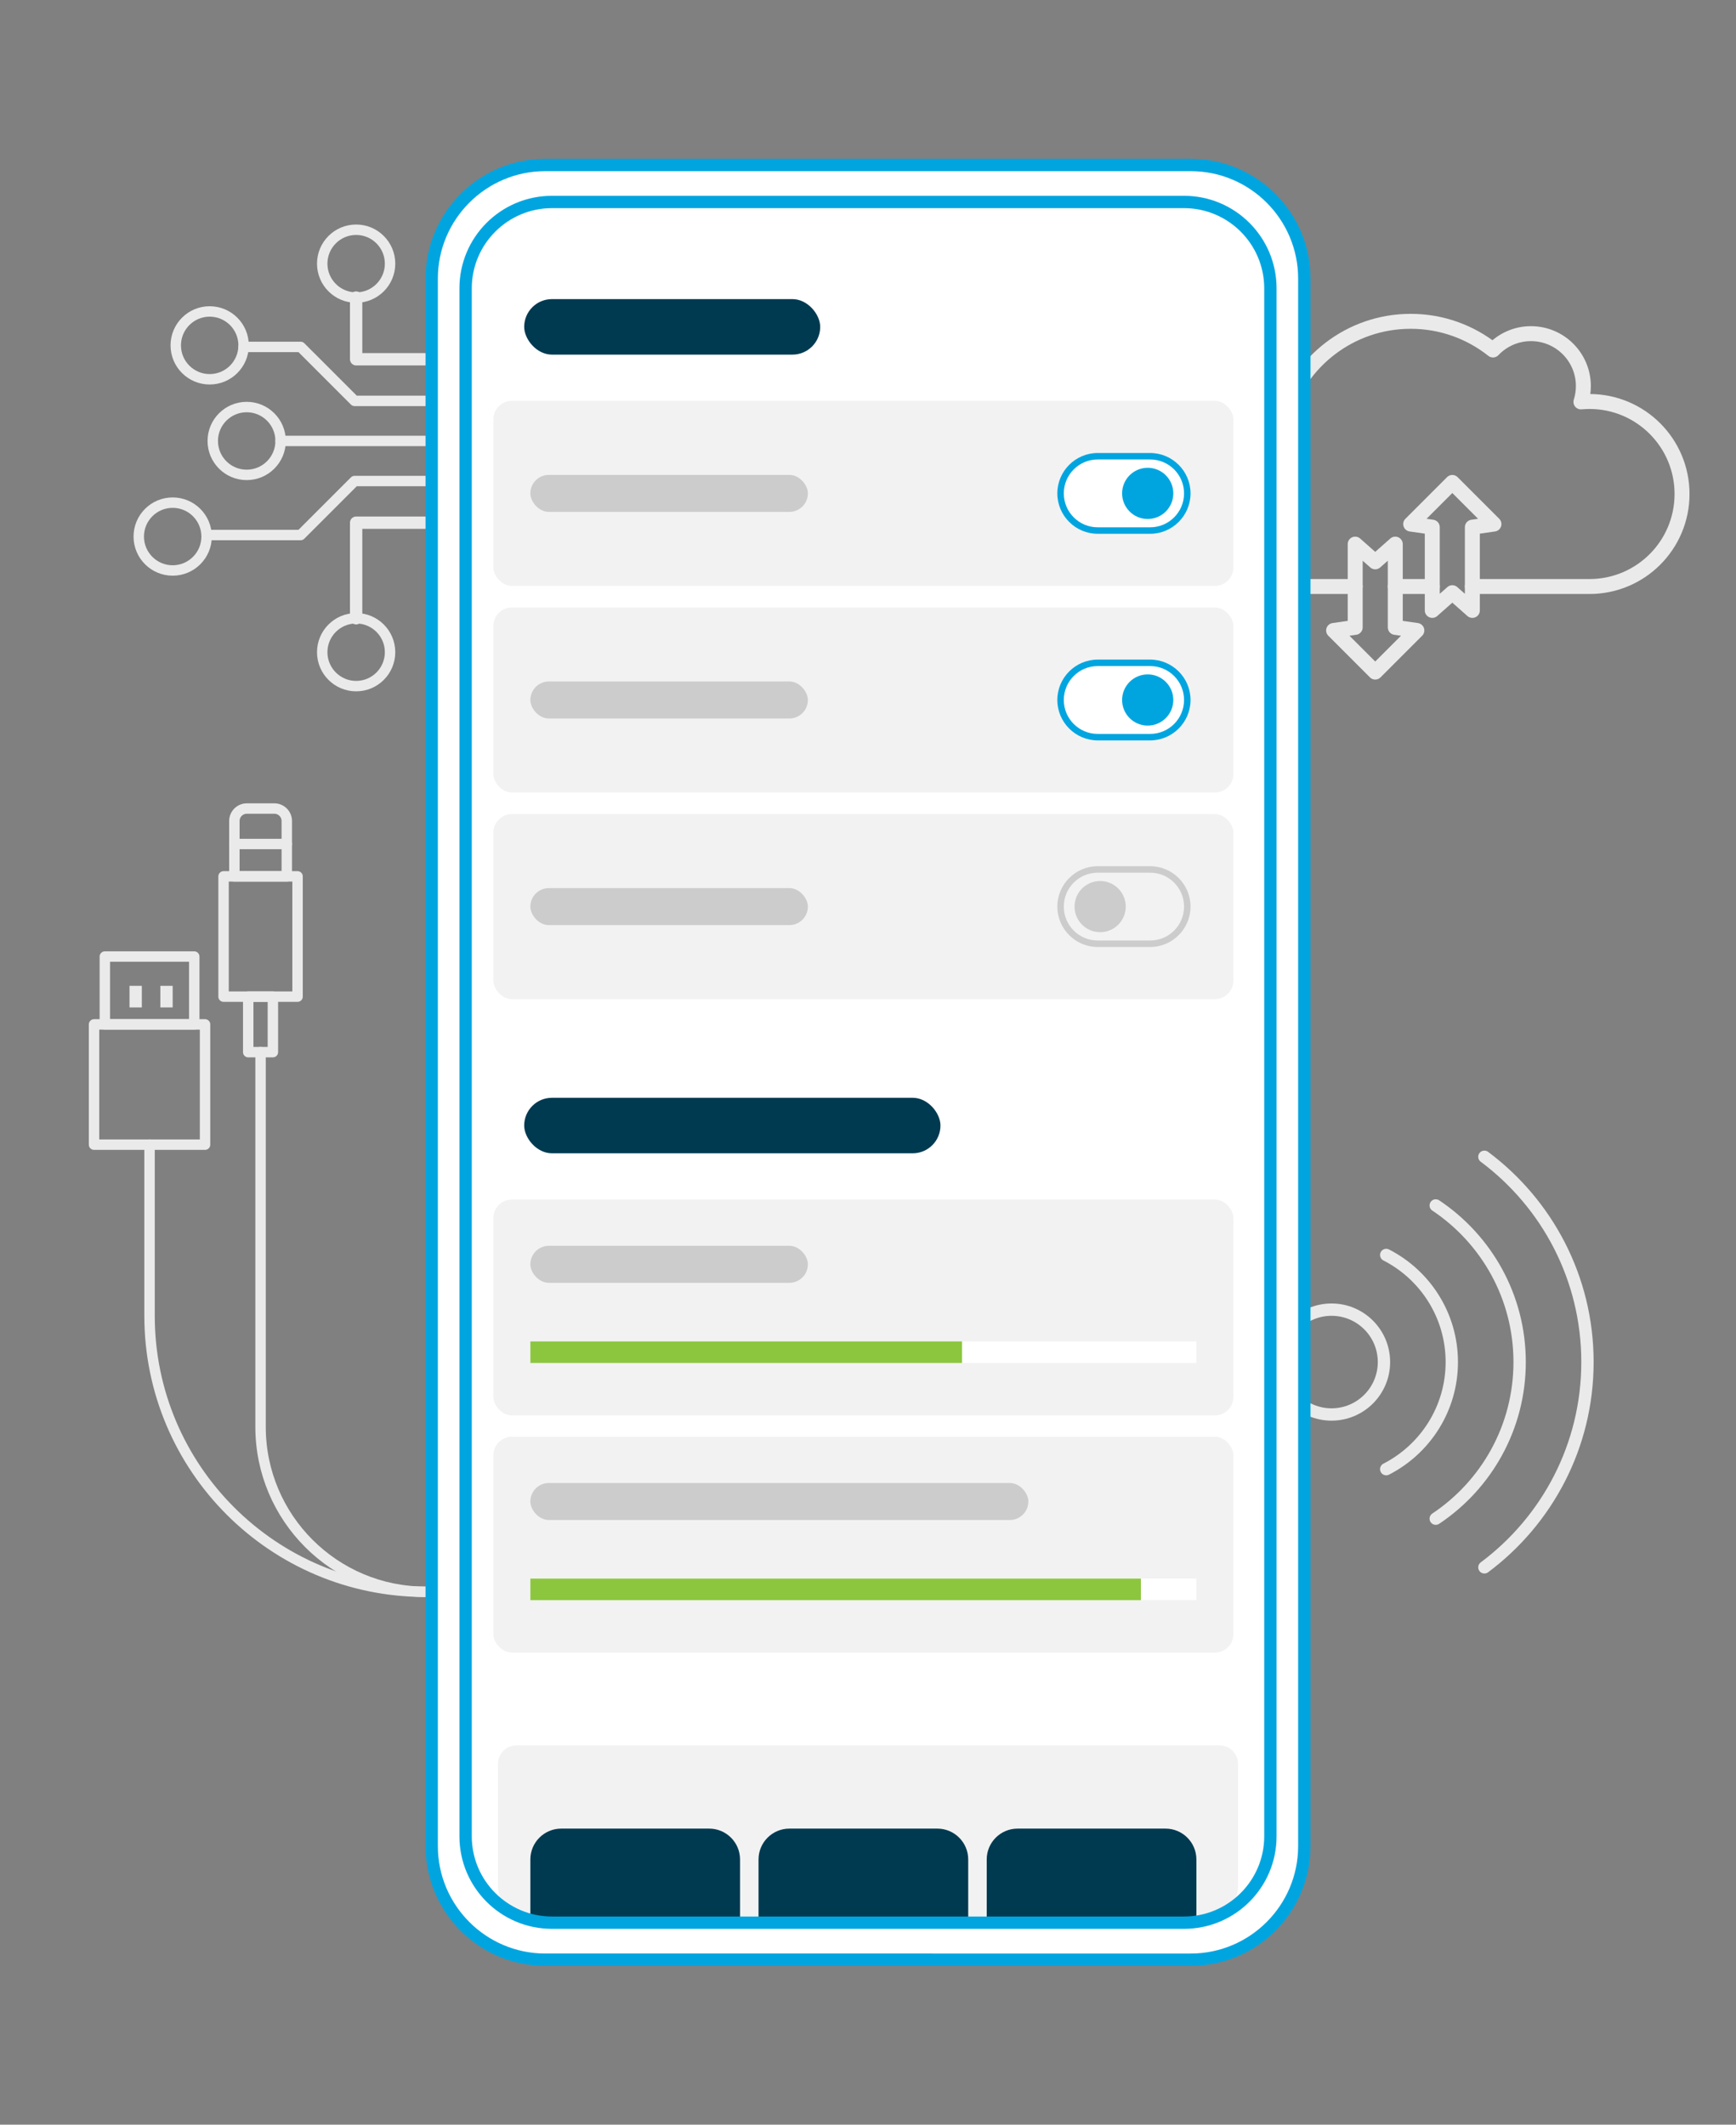 <?xml version="1.0" encoding="UTF-8"?>
<svg id="Ebene_1" data-name="Ebene 1" xmlns="http://www.w3.org/2000/svg" width="563" height="689" viewBox="0 0 563 689">
  <rect x="0" y="0" width="563" height="689" fill="#808080" stroke="none"/>
  <defs>
    <style>
      .cls-1 {
        stroke-width: 3.38px;
      }

      .cls-1, .cls-2, .cls-3 {
        fill: none;
        stroke: #eaeaea;
        stroke-linecap: round;
        stroke-linejoin: round;
      }

      .cls-4 {
        fill: #f2f2f2;
      }

      .cls-5 {
        fill: #003a51;
      }

      .cls-6 {
        fill: #00a5e0;
      }

      .cls-7 {
        fill: #eaeaea;
      }

      .cls-8 {
        fill: #fff;
      }

      .cls-9 {
        fill: #8cc63f;
      }

      .cls-10 {
        fill: #ccc;
      }

      .cls-2 {
        stroke-width: 4px;
      }

      .cls-3 {
        stroke-width: 4.85px;
      }
    </style>
  </defs>
  <g>
    <polyline class="cls-2" points="156.5 169.5 115.5 169.5 115.5 200.5"/>
    <circle class="cls-1" cx="115.5" cy="211.5" r="11"/>
    <circle class="cls-1" cx="56" cy="174" r="11"/>
    <circle class="cls-1" cx="80" cy="143" r="11"/>
    <polyline class="cls-2" points="156.5 116.5 115.5 116.5 115.5 96.5"/>
    <circle class="cls-1" cx="115.5" cy="85.5" r="11"/>
    <polyline class="cls-1" points="157 156 115 156 97.5 173.5 67 173.5"/>
    <circle class="cls-1" cx="68" cy="112" r="11"/>
    <polyline class="cls-1" points="157 130 115 130 97.5 112.5 79 112.5"/>
    <line class="cls-1" x1="157" y1="143" x2="91" y2="143"/>
  </g>
  <g>
    <g>
      <circle class="cls-2" cx="431.83" cy="441.7" r="17"/>
      <path class="cls-2" d="M449.56,476.43c12.62-6.46,21.27-19.58,21.27-34.73s-8.65-28.27-21.27-34.73"/>
      <path class="cls-2" d="M481.4,375.13c20.29,15.13,33.43,39.32,33.43,66.57s-13.14,51.44-33.43,66.57"/>
      <path class="cls-2" d="M465.62,492.49c16.4-10.93,27.21-29.6,27.21-50.79s-10.81-39.85-27.21-50.79"/>
    </g>
    <path class="cls-1" d="M138,516.2h0c-49.43,0-89.5-40.07-89.5-89.5v-55.5"/>
    <rect class="cls-1" x="30.5" y="332.2" width="36" height="39"/>
    <rect class="cls-1" x="34" y="310.2" width="29" height="22"/>
    <path class="cls-1" d="M138,516.2h0c-29.55,0-53.5-23.95-53.5-53.5v-121.5"/>
    <rect class="cls-1" x="72.5" y="284.2" width="24" height="39"/>
    <path class="cls-1" d="M80.04,262.2h8.93c2.23,0,4.04,1.81,4.04,4.04v17.96h-17v-17.96c0-2.23,1.81-4.04,4.04-4.04Z"/>
    <polygon class="cls-7" points="56 319.7 52 319.7 52 326.7 56 326.7 56 319.7 56 319.7"/>
    <polygon class="cls-7" points="46 319.7 42 319.7 42 326.7 46 326.7 46 319.7 46 319.7"/>
    <rect class="cls-1" x="80.5" y="323.2" width="8" height="18"/>
    <line class="cls-1" x1="76" y1="273.7" x2="93" y2="273.7"/>
    <path class="cls-3" d="M477.5,190.2h38c16.57,0,30-13.43,30-30s-13.43-30-30-30c-.94,0-1.87,.05-2.79,.13,.51-1.62,.79-3.34,.79-5.13,0-9.39-7.61-17-17-17-4.85,0-9.21,2.04-12.31,5.3-7.33-5.82-16.6-9.3-26.69-9.3-19.61,0-36.14,13.13-41.31,31.07-4.77-3.2-10.51-5.07-16.69-5.07-16.57,0-30,13.43-30,30s13.43,30,30,30h40"/>
    <path class="cls-3" d="M452.5,190.2h12"/>
    <polygon class="cls-3" points="439.5 203.45 432.5 204.45 446 217.95 459.5 204.45 452.5 203.45 452.5 176.45 446 182.2 439.5 176.45 439.5 203.45"/>
    <polygon class="cls-3" points="477.5 170.95 484.5 169.95 471 156.45 457.5 169.95 464.5 170.95 464.5 197.95 471 192.2 477.5 197.95 477.5 170.95"/>
  </g>
  <g>
    <g>
      <rect class="cls-8" x="140" y="53.5" width="283" height="582" rx="36.84" ry="36.84"/>
      <path class="cls-6" d="M386.16,55.5c19.21,0,34.84,15.63,34.84,34.84v508.33c0,19.21-15.63,34.84-34.84,34.84H176.84c-19.21,0-34.84-15.63-34.84-34.84V90.34c0-19.21,15.63-34.84,34.84-34.84h209.33m0-4H176.84c-21.45,0-38.84,17.39-38.84,38.84v508.33c0,21.45,17.39,38.84,38.84,38.84h209.33c21.45,0,38.84-17.39,38.84-38.84V90.34c0-21.45-17.39-38.84-38.84-38.84h0Z"/>
    </g>
    <path class="cls-4" d="M167.5,566h228c3.31,0,6,2.69,6,6v39.39c0,6.96-5.65,12.61-12.61,12.61H174.11c-6.96,0-12.61-5.65-12.61-12.61v-39.39c0-3.31,2.69-6,6-6Z"/>
    <g>
      <path class="cls-5" d="M182,593h48c5.52,0,10,4.48,10,10v22h-64.95c-1.69,0-3.05-1.37-3.05-3.05v-18.95c0-5.52,4.48-10,10-10Z"/>
      <path class="cls-5" d="M256,593h48c5.52,0,10,4.48,10,10v22h-68v-22c0-5.52,4.48-10,10-10Z"/>
      <path class="cls-5" d="M330,593h48c5.52,0,10,4.48,10,10v22h-68v-22c0-5.52,4.48-10,10-10Z"/>
    </g>
    <path class="cls-6" d="M384,67.5c14.34,0,26,11.66,26,26v502c0,14.34-11.66,26-26,26H179c-14.34,0-26-11.66-26-26V93.5c0-14.34,11.66-26,26-26h205m0-4H179c-16.57,0-30,13.43-30,30v502c0,16.57,13.43,30,30,30h205c16.57,0,30-13.43,30-30V93.5c0-16.57-13.43-30-30-30h0Z"/>
  </g>
  <rect class="cls-5" x="170" y="97" width="96" height="18" rx="9" ry="9"/>
  <g>
    <rect class="cls-4" x="160" y="130" width="240" height="60" rx="6" ry="6"/>
    <rect class="cls-10" x="172" y="154" width="90" height="12" rx="6" ry="6"/>
    <g>
      <g>
        <path class="cls-8" d="M356,172.05c-6.64,0-12.05-5.41-12.05-12.05s5.41-12.05,12.05-12.05h17c6.64,0,12.05,5.41,12.05,12.05s-5.41,12.05-12.05,12.05h-17Z"/>
        <path class="cls-6" d="M373,149c6.08,0,11,4.92,11,11s-4.92,11-11,11h-17c-6.08,0-11-4.92-11-11s4.92-11,11-11h17m0-2.1h-17c-7.22,0-13.1,5.88-13.1,13.1s5.88,13.1,13.1,13.1h17c7.22,0,13.1-5.88,13.1-13.1s-5.88-13.1-13.1-13.1h0Z"/>
      </g>
      <circle class="cls-6" cx="372.21" cy="160" r="8.3"/>
    </g>
  </g>
  <rect class="cls-5" x="170" y="356" width="135" height="18" rx="9" ry="9"/>
  <g>
    <rect class="cls-4" x="160" y="389" width="240" height="70" rx="6" ry="6"/>
    <rect class="cls-10" x="172" y="404" width="90" height="12" rx="6" ry="6"/>
    <rect class="cls-8" x="172" y="435" width="216" height="7"/>
    <rect class="cls-9" x="172" y="435" width="140" height="7"/>
  </g>
  <g>
    <rect class="cls-4" x="160" y="465.92" width="240" height="70" rx="6" ry="6"/>
    <rect class="cls-10" x="172" y="480.92" width="161.5" height="12" rx="6" ry="6"/>
    <rect class="cls-8" x="172" y="511.92" width="216" height="7"/>
    <rect class="cls-9" x="172" y="511.92" width="198" height="7"/>
  </g>
  <g>
    <rect class="cls-4" x="160" y="197" width="240" height="60" rx="6" ry="6"/>
    <rect class="cls-10" x="172" y="221" width="90" height="12" rx="6" ry="6"/>
    <g>
      <g>
        <path class="cls-8" d="M356,239.05c-6.64,0-12.05-5.41-12.05-12.05s5.41-12.05,12.05-12.05h17c6.64,0,12.05,5.41,12.05,12.05s-5.41,12.05-12.05,12.05h-17Z"/>
        <path class="cls-6" d="M373,216c6.08,0,11,4.92,11,11s-4.92,11-11,11h-17c-6.08,0-11-4.92-11-11s4.92-11,11-11h17m0-2.1h-17c-7.22,0-13.1,5.88-13.1,13.1s5.88,13.1,13.1,13.1h17c7.22,0,13.1-5.88,13.1-13.1s-5.88-13.1-13.1-13.1h0Z"/>
      </g>
      <circle class="cls-6" cx="372.21" cy="227" r="8.3"/>
    </g>
  </g>
  <g>
    <rect class="cls-4" x="160" y="264" width="240" height="60" rx="6" ry="6"/>
    <rect class="cls-10" x="172" y="288" width="90" height="12" rx="6" ry="6"/>
    <g>
      <path class="cls-10" d="M373,283c6.08,0,11,4.92,11,11s-4.92,11-11,11h-17c-6.08,0-11-4.92-11-11s4.92-11,11-11h17m0-2.1h-17c-7.22,0-13.1,5.88-13.1,13.1s5.88,13.1,13.1,13.1h17c7.22,0,13.1-5.88,13.1-13.1s-5.88-13.1-13.1-13.1h0Z"/>
      <circle class="cls-10" cx="356.79" cy="294" r="8.3"/>
    </g>
  </g>
</svg>
